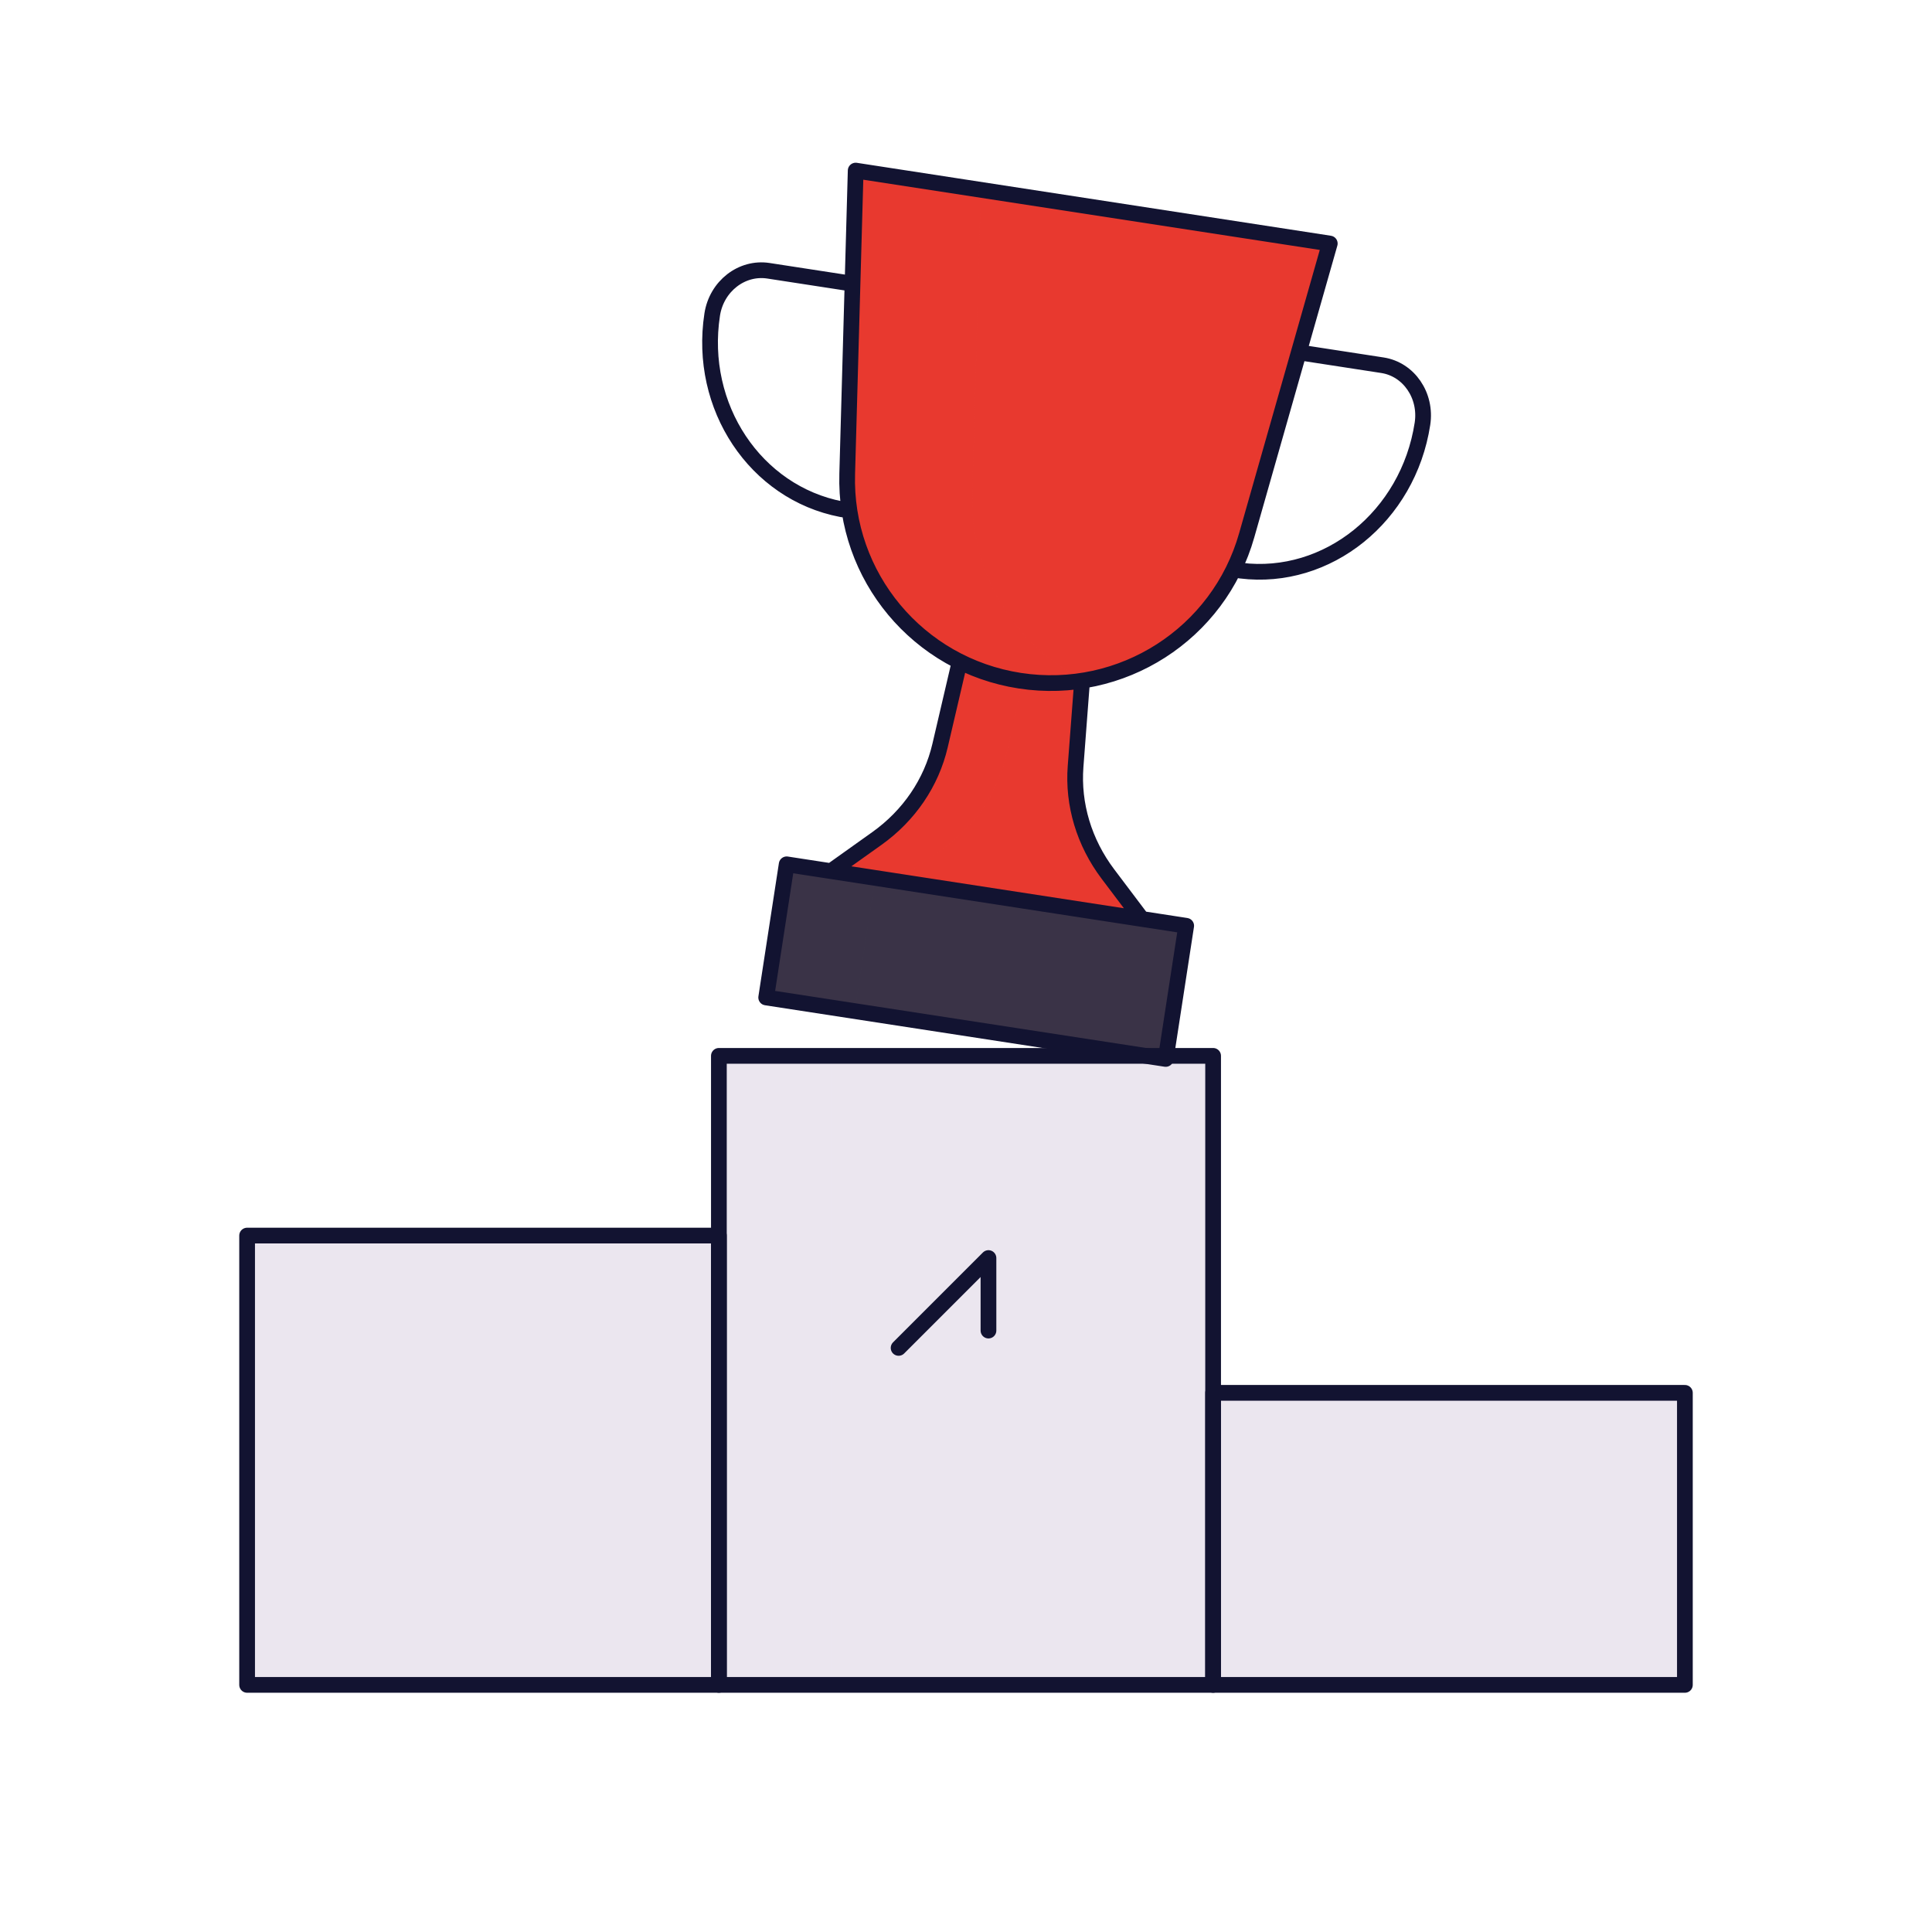 <svg xmlns="http://www.w3.org/2000/svg" xmlns:xlink="http://www.w3.org/1999/xlink" viewBox="0 0 430 430" width="430" height="430" preserveAspectRatio="xMidYMid meet" style="width: 100%; height: 100%; transform: translate3d(0px, 0px, 0px); content-visibility: visible;"><defs><clipPath id="__lottie_element_51"><rect width="430" height="430" x="0" y="0"/></clipPath><clipPath id="__lottie_element_53"><path d="M0,0 L430,0 L430,430 L0,430z"/></clipPath></defs><g clip-path="url(#__lottie_element_51)"><g clip-path="url(#__lottie_element_53)" transform="matrix(1,0,0,1,0,0)" opacity="1" style="display: block;"><g transform="matrix(1,0,0,1,0,0)" opacity="1" style="display: block;"><g opacity="1" transform="matrix(1,0,0,1,107.5,325)"><path class="quaternary" fill="rgb(235,230,239)" fill-opacity="1" d=" M52.5,-50 C52.5,-50 -49.5,-50 -49.5,-50 C-51.157,-50 -52.5,-48.657 -52.5,-47 C-52.5,-47 -52.5,47 -52.5,47 C-52.5,48.657 -51.157,50 -49.5,50 C-49.5,50 52.5,50 52.5,50 C52.5,50 52.5,-50 52.5,-50z"/></g><g opacity="0.8" transform="matrix(1,0,0,1,107.5,325)" style="mix-blend-mode: multiply;"><path class="quaternary" fill="rgb(235,230,239)" fill-opacity="1" d=" M52.5,-50 C52.5,-50 -49.5,-50 -49.5,-50 C-51.157,-50 -52.5,-48.657 -52.5,-47 C-52.5,-47 -52.5,47 -52.5,47 C-52.5,48.657 -51.157,50 -49.5,50 C-49.5,50 52.5,50 52.5,50 C52.5,50 52.5,-50 52.5,-50z"/></g><g opacity="0.5" transform="matrix(1,0,0,1,67.5,325)" style="mix-blend-mode: multiply;"><path class="quaternary" fill="rgb(235,230,239)" fill-opacity="1" d=" M12.5,-50 C12.5,-50 -9.5,-50 -9.5,-50 C-11.157,-50 -12.5,-48.657 -12.5,-47 C-12.5,-47 -12.5,47 -12.5,47 C-12.5,48.657 -11.157,50 -9.5,50 C-9.5,50 12.5,50 12.5,50 C12.5,50 12.5,-50 12.5,-50z"/></g><g opacity="1" transform="matrix(1,0,0,1,215,305)"><path class="quaternary" fill="rgb(235,230,239)" fill-opacity="1" d=" M52,-70 C52,-70 -52,-70 -52,-70 C-53.657,-70 -55,-68.657 -55,-67 C-55,-67 -55,70 -55,70 C-55,70 55,70 55,70 C55,70 55,-67 55,-67 C55,-68.657 53.657,-70 52,-70z"/></g><g opacity="1" transform="matrix(1,0,0,1,322.5,342.5)"><path class="quaternary" fill="rgb(235,230,239)" fill-opacity="1" d=" M49.5,-32.5 C49.5,-32.5 -52.5,-32.5 -52.5,-32.5 C-52.5,-32.5 -52.5,32.5 -52.5,32.5 C-52.5,32.5 49.5,32.5 49.5,32.5 C51.157,32.5 52.5,31.157 52.5,29.5 C52.5,29.5 52.5,-29.5 52.5,-29.5 C52.5,-31.157 51.157,-32.5 49.5,-32.5z"/></g><g opacity="0.8" transform="matrix(1,0,0,1,322.5,342.5)" style="mix-blend-mode: multiply;"><path class="quaternary" fill="rgb(235,230,239)" fill-opacity="1" d=" M49.5,-32.5 C49.5,-32.5 -52.5,-32.5 -52.5,-32.5 C-52.5,-32.5 -52.5,32.5 -52.5,32.5 C-52.5,32.5 49.5,32.5 49.5,32.5 C51.157,32.5 52.5,31.157 52.5,29.5 C52.5,29.5 52.5,-29.5 52.5,-29.5 C52.5,-31.157 51.157,-32.5 49.5,-32.5z"/></g><g opacity="0.5" transform="matrix(1,0,0,1,172.5,305)" style="mix-blend-mode: multiply;"><path class="quaternary" fill="rgb(235,230,239)" fill-opacity="1" d=" M12.5,-70 C12.5,-70 -9.5,-70 -9.5,-70 C-11.157,-70 -12.5,-68.657 -12.5,-67 C-12.5,-67 -12.5,70 -12.5,70 C-12.5,70 12.5,70 12.5,70 C12.5,70 12.5,-70 12.5,-70z"/></g><g opacity="0.5" transform="matrix(1,0,0,1,282.5,342.5)" style="mix-blend-mode: multiply;"><path class="quaternary" fill="rgb(235,230,239)" fill-opacity="1" d=" M12.5,-32.5 C12.5,-32.5 -12.5,-32.5 -12.5,-32.5 C-12.5,-32.5 -12.5,32.5 -12.5,32.5 C-12.5,32.5 12.5,32.5 12.5,32.5 C12.5,32.5 12.5,-32.5 12.5,-32.5z"/></g></g><g transform="matrix(0.988,0.152,-0.152,0.988,38.182,-36.04)" opacity="1" style="display: block;"><g opacity="1" transform="matrix(1,0,0,1,215,220)"><path class="tertiary" fill="rgb(58,51,71)" fill-opacity="1" d=" M42,-15 C42,-15 -42,-15 -42,-15 C-43.657,-15 -45,-13.657 -45,-12 C-45,-12 -45,15 -45,15 C-45,15 45,15 45,15 C45,15 45,-12 45,-12 C45,-13.657 43.657,-15 42,-15z"/></g><g opacity="0.5" transform="matrix(1,0,0,1,180,220)" style="mix-blend-mode: multiply;"><path class="tertiary" fill="rgb(58,51,71)" fill-opacity="1" d=" M10,-15 C10,-15 -7,-15 -7,-15 C-8.657,-15 -10,-13.657 -10,-12 C-10,-12 -10,15 -10,15 C-10,15 10,15 10,15 C10,15 10,-15 10,-15z"/></g><g opacity="1" transform="matrix(1,0,0,1,215,177.5)"><path class="secondary" fill="rgb(232,57,47)" fill-opacity="1" d=" M-26.02,18.76 C-26.02,18.76 -35,27.5 -35,27.5 C-35,27.5 35,27.5 35,27.5 C35,27.5 26.021,18.76 26.021,18.76 C19.719,12.626 15.916,4.644 15.265,-3.812 C15.265,-3.812 13.828,-27.5 13.828,-27.5 C13.828,-27.5 -13.828,-27.5 -13.828,-27.5 C-13.828,-27.5 -15.265,-3.812 -15.265,-3.812 C-15.915,4.644 -19.719,12.626 -26.02,18.76z"/></g><g opacity="1" transform="matrix(1,0,0,1,215,177.5)"><path class="secondary" fill="rgb(232,57,47)" fill-opacity="1" d=" M-26.02,18.76 C-26.02,18.76 -35,27.5 -35,27.5 C-35,27.5 35,27.5 35,27.5 C35,27.5 26.021,18.76 26.021,18.76 C19.719,12.626 15.916,4.644 15.265,-3.812 C15.265,-3.812 13.828,-27.5 13.828,-27.5 C13.828,-27.5 -13.828,-27.5 -13.828,-27.5 C-13.828,-27.5 -15.265,-3.812 -15.265,-3.812 C-15.915,4.644 -19.719,12.626 -26.02,18.76z"/></g><g opacity="0.5" transform="matrix(1,0,0,1,198.086,177.5)" style="mix-blend-mode: multiply;"><path class="secondary" fill="rgb(232,57,47)" fill-opacity="1" d=" M-18.086,27.5 C-18.086,27.5 -9.106,18.76 -9.106,18.76 C-2.805,12.626 0.999,4.644 1.649,-3.812 C1.649,-3.812 3.086,-27.5 3.086,-27.5 C3.086,-27.5 18.086,-27.5 18.086,-27.5 C18.086,-27.5 16.649,-3.812 16.649,-3.812 C15.999,4.644 12.195,12.626 5.894,18.76 C5.894,18.76 -3.086,27.5 -3.086,27.5 C-3.086,27.5 -18.086,27.5 -18.086,27.5z"/></g><g opacity="1" transform="matrix(1,0,0,1,215.098,103.35)"><path class="secondary" fill="rgb(232,57,47)" fill-opacity="1" d=" M52.977,-49.977 C53.201,-51.768 51.806,-53.35 50.001,-53.35 C50.001,-53.35 -50,-53.35 -50,-53.35 C-51.805,-53.35 -53.201,-51.768 -52.977,-49.977 C-52.977,-49.977 -45,13.65 -45,13.65 C-42.2,36.35 -22.899,53.35 0.001,53.35 C22.901,53.35 42.201,36.35 45.001,13.65 C45.001,13.65 52.977,-49.977 52.977,-49.977z"/></g><g opacity="0.5" transform="matrix(1,0,0,1,195.673,103.35)" style="mix-blend-mode: multiply;"><path class="secondary" fill="rgb(232,57,47)" fill-opacity="1" d=" M-33.552,-49.977 C-33.776,-51.768 -32.38,-53.35 -30.575,-53.35 C-30.575,-53.35 -5.674,-53.35 -5.674,-53.35 C-5.674,-53.35 2.726,13.65 2.726,13.65 C4.924,31.467 17.286,45.772 33.576,51.102 C29.111,52.563 24.352,53.35 19.426,53.35 C-3.474,53.35 -22.775,36.35 -25.575,13.65 C-25.575,13.65 -33.552,-49.977 -33.552,-49.977z"/></g></g><g transform="matrix(0.988,0.152,-0.152,0.988,229.047,137.458)" opacity="1" style="display: block;"><g opacity="1" transform="matrix(1,0,0,1,0,0)"><path stroke-linecap="round" stroke-linejoin="round" fill-opacity="0" class="primary" stroke="rgb(18,19,49)" stroke-opacity="1" stroke-width="3.5" d=" M13.828,12.5 C13.828,12.5 15.265,31.188 15.265,31.188 C15.915,39.645 19.719,47.626 26.021,53.76 C26.021,53.76 35.001,62.5 35.001,62.5 M50.365,-67.5 C50.365,-67.5 69.193,-67.5 69.193,-67.5 C75.162,-67.5 80,-62.332 80,-55.958 C80,-35.076 64.422,-18.079 45,-17.5 C45,-17.5 43.371,-17.5 43.371,-17.5 M-50.166,-67.5 C-50.166,-67.5 -69.11,-67.5 -69.11,-67.5 C-75.124,-67.5 -80,-62.332 -80,-55.956 C-80,-35.165 -64.446,-18.226 -45,-17.5 C-45,-17.5 -43.173,-17.5 -43.173,-17.5 M-13.828,12.5 C-13.828,12.5 -15.265,31.188 -15.265,31.188 C-15.915,39.645 -19.718,47.626 -26.02,53.76 C-26.02,53.76 -35,62.5 -35,62.5 M-53.301,-92.5 C-53.301,-92.5 53.499,-92.5 53.499,-92.5 C53.499,-92.5 45.099,-25.5 45.099,-25.5 C42.299,-2.8 22.999,14.2 0.099,14.2 C-22.801,14.2 -42.101,-2.8 -44.901,-25.5 C-44.901,-25.5 -53.301,-92.5 -53.301,-92.5z M-45,62.5 C-45,62.5 45,62.5 45,62.5 C45,62.5 45,92.5 45,92.5 C45,92.5 -45,92.5 -45,92.5 C-45,92.5 -45,62.5 -45,62.5z"/></g></g><g transform="matrix(1,0,0,1,107.5,325)" opacity="1" style="display: block;"><g opacity="1" transform="matrix(1,0,0,1,0,0)"><path stroke-linecap="round" stroke-linejoin="round" fill-opacity="0" class="primary" stroke="rgb(18,19,49)" stroke-opacity="1" stroke-width="3.5" d=" M52.5,-50 C52.5,-50 -52.5,-50 -52.5,-50 C-52.5,-50 -52.5,50 -52.5,50 C-52.5,50 52.5,50 52.5,50 C52.5,50 52.5,-50 52.5,-50z"/></g></g><g transform="matrix(1,0,0,1,215,305)" opacity="1" style="display: block;"><g opacity="1" transform="matrix(1,0,0,1,0,0)"><path stroke-linecap="round" stroke-linejoin="round" fill-opacity="0" class="primary" stroke="rgb(18,19,49)" stroke-opacity="1" stroke-width="3.5" d=" M55,-70 C55,-70 -55,-70 -55,-70 C-55,-70 -55,70 -55,70 C-55,70 55,70 55,70 C55,70 55,-70 55,-70z"/></g></g><g transform="matrix(1,0,0,1,322.5,342.5)" opacity="1" style="display: block;"><g opacity="1" transform="matrix(1,0,0,1,0,0)"><path stroke-linecap="round" stroke-linejoin="round" fill-opacity="0" class="primary" stroke="rgb(18,19,49)" stroke-opacity="1" stroke-width="3.5" d=" M52.5,-32.5 C52.5,-32.5 -52.5,-32.5 -52.5,-32.5 C-52.5,-32.5 -52.5,32.5 -52.5,32.5 C-52.5,32.5 52.5,32.5 52.5,32.5 C52.5,32.5 52.5,-32.5 52.5,-32.5z"/></g></g><g transform="matrix(1,0,0,1,210,305)" opacity="1" style="display: block;"><g opacity="1" transform="matrix(1,0,0,1,0,0)"><path stroke-linecap="round" stroke-linejoin="round" fill-opacity="0" class="primary" stroke="rgb(18,19,49)" stroke-opacity="1" stroke-width="3.5" d="M0 0"/></g></g><g transform="matrix(1,0,0,1,210,305)" opacity="1" style="display: block;"><g opacity="1" transform="matrix(1,0,0,1,0,0)"><path stroke-linecap="round" stroke-linejoin="round" fill-opacity="0" class="primary" stroke="rgb(18,19,49)" stroke-opacity="1" stroke-width="3.5" d=" M10,-8.858 C10,-17.797 10,-25 10,-25 C10,-25 -10,-5 -10,-5"/></g></g></g></g></svg>